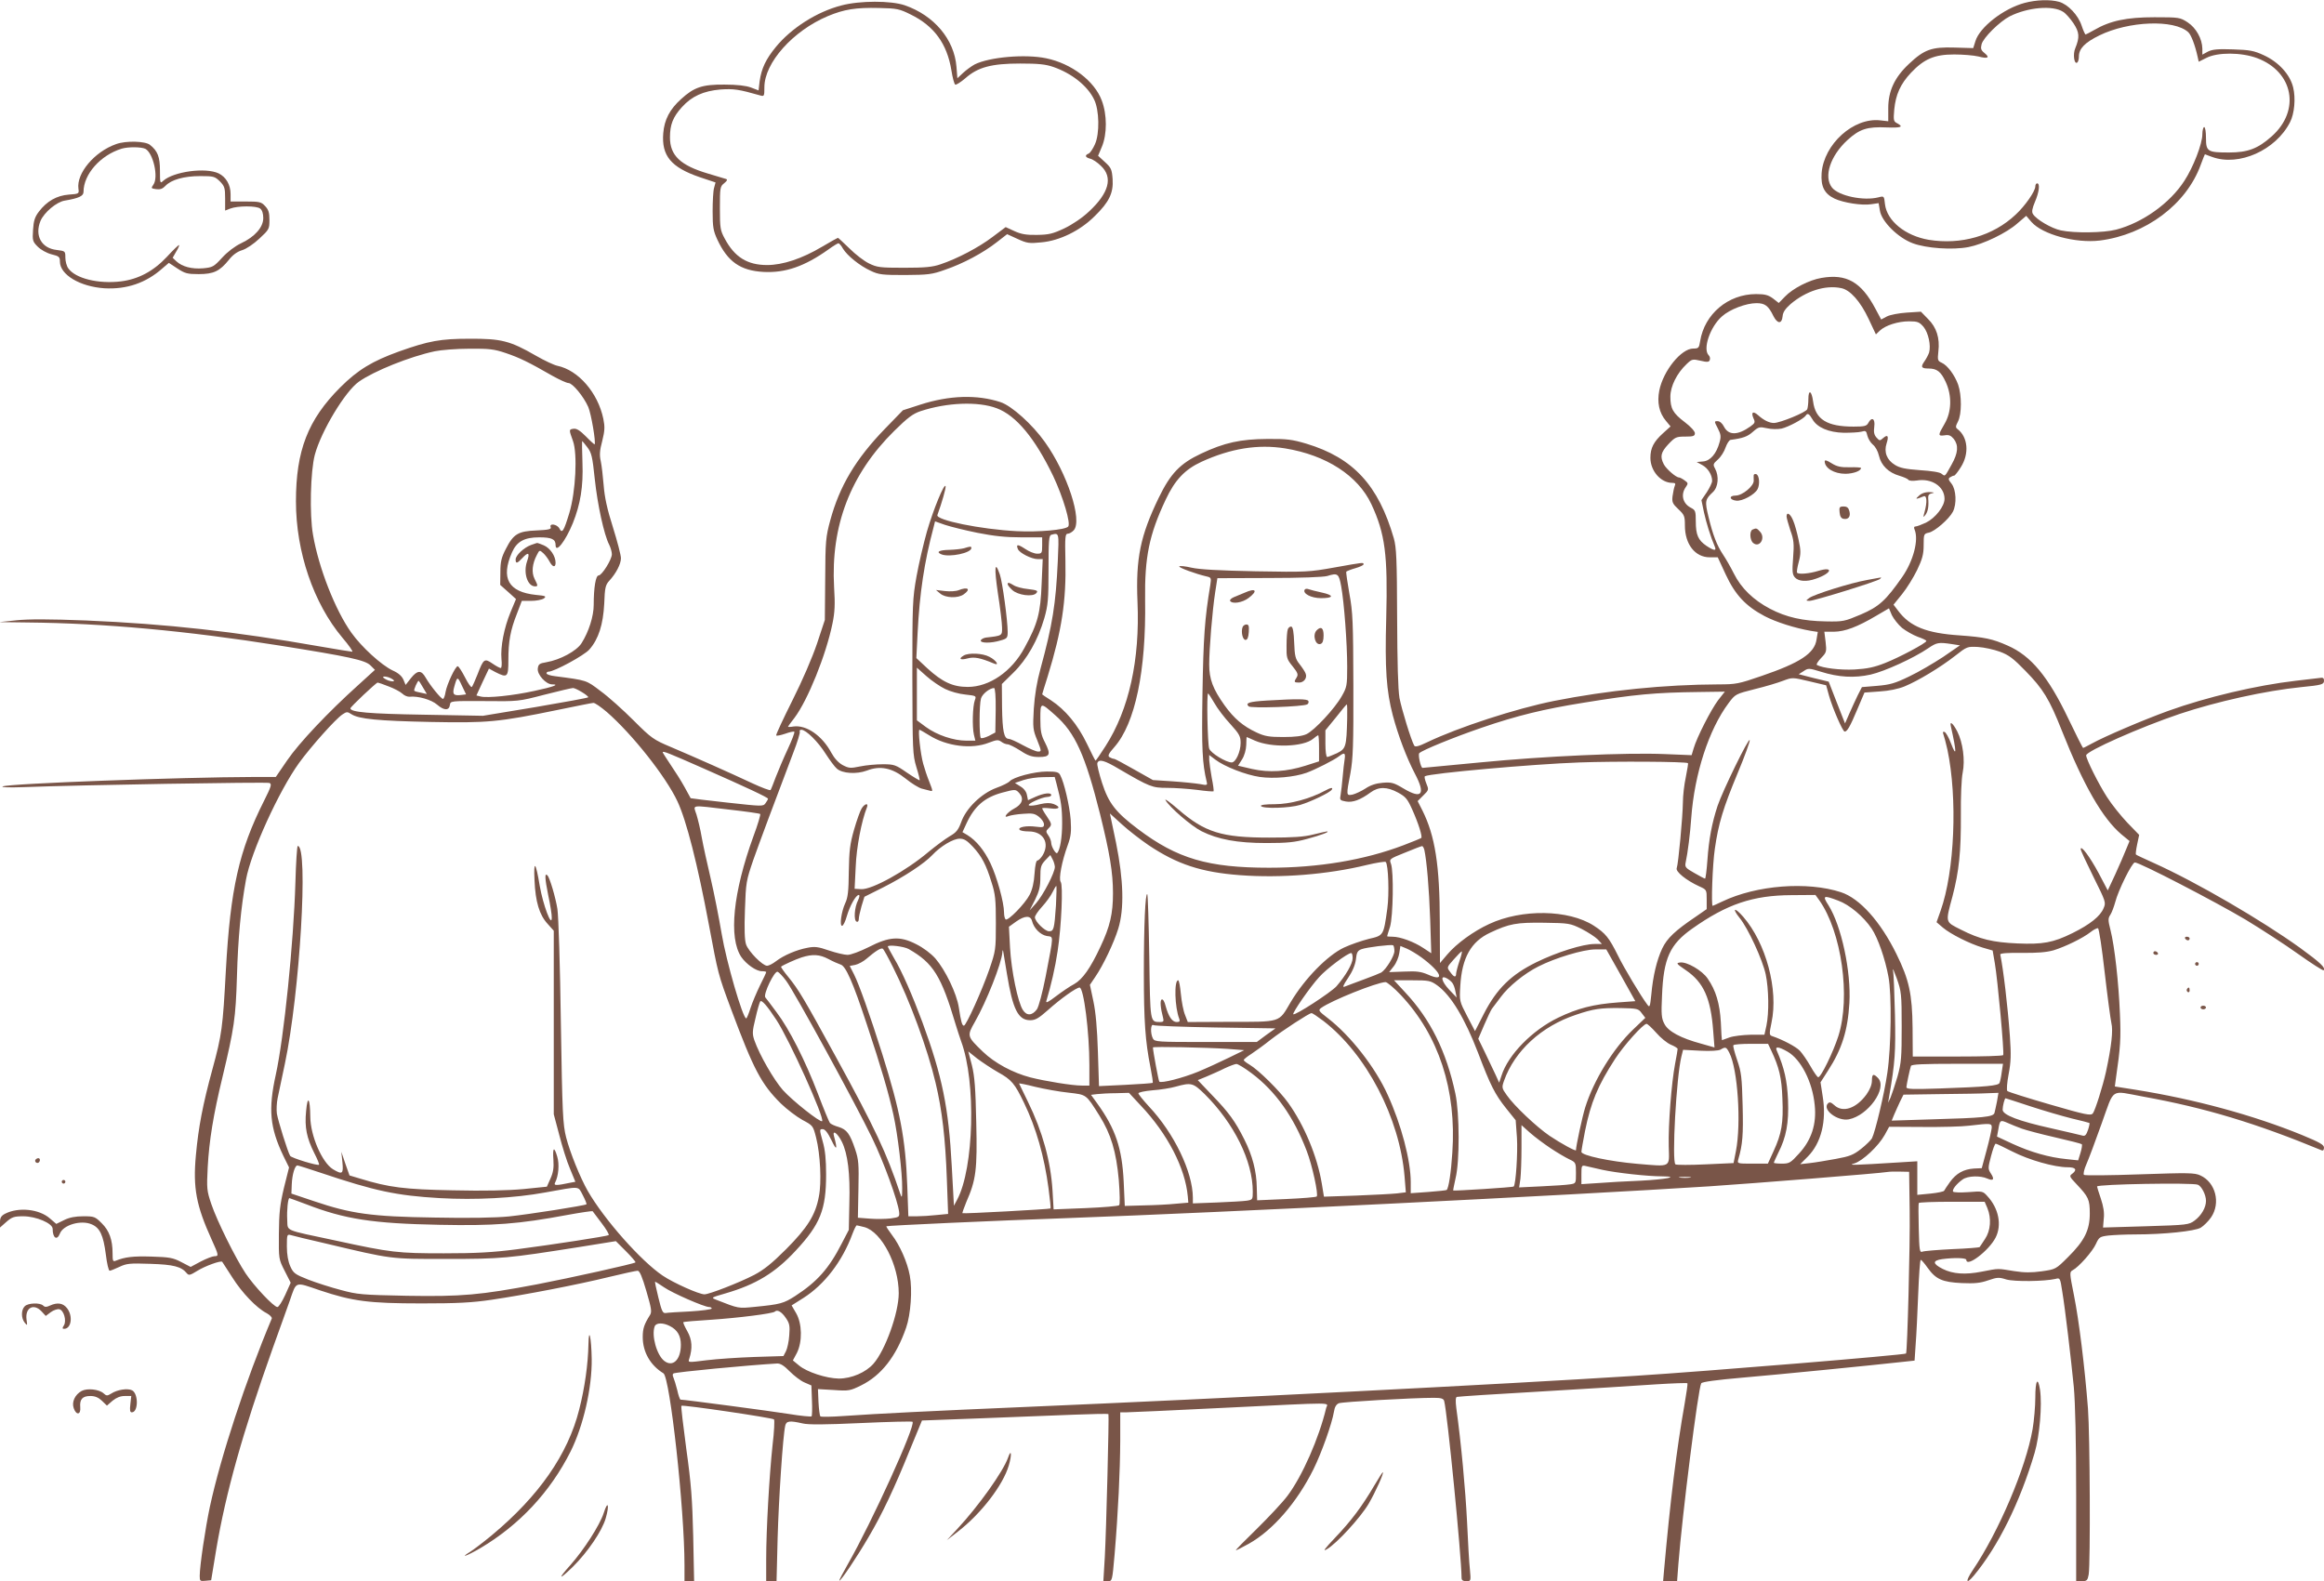 <?xml version="1.0" standalone="no"?>
<!DOCTYPE svg PUBLIC "-//W3C//DTD SVG 20010904//EN"
 "http://www.w3.org/TR/2001/REC-SVG-20010904/DTD/svg10.dtd">
<svg version="1.0" xmlns="http://www.w3.org/2000/svg"
 width="1280pt" height="871pt" viewBox="0 0 1280 871"
 preserveAspectRatio="xMidYMid meet">
<g transform="translate(0,871) scale(0.1,-0.1)"
fill="#795548" stroke="none">
<path d="M11151 8694 c-116 -31 -248 -134 -271 -211 l-12 -38 -103 3 c-127 4
-167 -11 -251 -90 -79 -74 -114 -149 -114 -244 l0 -72 -44 5 c-147 17 -311
-131 -323 -291 -5 -73 15 -113 71 -140 49 -23 151 -39 202 -31 l41 6 7 -41 c9
-60 100 -150 181 -180 75 -28 219 -38 307 -21 82 16 211 78 270 131 l48 41 29
-34 c61 -69 243 -118 376 -102 253 32 477 199 556 417 12 32 22 58 23 58 0 0
19 -7 41 -15 147 -53 350 38 428 192 24 46 32 132 17 192 -17 70 -79 139 -162
177 -54 25 -77 29 -169 32 -84 3 -113 0 -138 -12 l-31 -17 0 33 c-1 54 -34
114 -81 145 -42 27 -46 28 -183 28 -153 0 -244 -19 -333 -71 -23 -13 -44 -24
-46 -24 -3 0 -13 22 -22 49 -19 58 -75 117 -124 131 -50 14 -126 11 -190 -6z
m212 -49 c15 -9 40 -38 57 -63 33 -50 35 -77 10 -138 -14 -32 -6 -89 10 -79 6
3 10 19 10 34 0 43 33 77 113 116 161 79 411 89 489 18 16 -14 38 -72 52 -136
l6 -27 42 21 c62 32 193 31 279 -1 201 -75 241 -289 81 -431 -76 -68 -132 -89
-235 -89 -118 0 -127 5 -127 80 0 33 -4 60 -10 60 -5 0 -10 -18 -10 -40 0 -52
-50 -181 -99 -256 -79 -123 -230 -231 -376 -269 -69 -18 -231 -20 -305 -4 -51
11 -135 60 -153 90 -8 12 -4 31 11 67 23 53 29 102 12 102 -5 0 -10 -7 -10
-17 0 -26 -56 -107 -108 -155 -125 -118 -302 -168 -479 -139 -129 22 -230 104
-241 196 -5 46 -5 46 -36 38 -82 -21 -220 8 -256 54 -47 60 -9 175 86 262 66
60 108 74 215 69 81 -3 95 3 58 23 -20 10 -21 17 -16 75 8 83 34 141 92 203
72 76 129 101 238 101 48 0 108 -5 133 -11 53 -14 66 -7 34 19 -19 15 -22 24
-16 48 9 36 99 125 155 154 100 50 237 62 294 25z"/>
<path d="M4634 8680 c-135 -35 -275 -124 -361 -229 -55 -67 -79 -118 -89 -188
l-6 -51 -42 16 c-27 10 -76 16 -146 16 -121 1 -167 -14 -239 -80 -62 -56 -92
-113 -98 -188 -10 -124 43 -188 201 -242 l87 -29 -8 -30 c-5 -16 -8 -75 -8
-130 0 -87 4 -107 26 -155 57 -122 127 -171 255 -178 119 -6 225 30 357 124
26 19 51 34 55 34 4 0 16 -13 25 -30 24 -39 92 -94 153 -122 44 -21 64 -23
189 -23 127 1 148 3 220 29 100 34 210 93 284 151 l58 45 57 -26 c52 -24 65
-26 132 -19 100 9 213 64 293 144 80 78 104 128 99 204 -4 54 -8 63 -42 94
l-38 35 21 50 c29 69 29 177 -1 255 -40 107 -166 203 -306 232 -115 24 -312 7
-394 -34 -18 -10 -47 -31 -64 -47 l-31 -29 -5 63 c-12 151 -123 283 -285 339
-76 26 -248 26 -349 -1z m382 -50 c129 -63 200 -161 224 -307 6 -40 16 -76 21
-79 5 -3 30 13 56 35 69 61 144 81 302 81 100 0 140 -4 183 -19 101 -35 188
-104 224 -179 29 -58 31 -188 5 -246 -11 -25 -27 -49 -35 -52 -23 -9 -19 -21
8 -28 14 -3 41 -21 60 -40 67 -63 44 -149 -66 -251 -37 -35 -92 -72 -136 -93
-64 -30 -85 -35 -151 -36 -58 -1 -87 4 -124 21 l-48 22 -72 -54 c-75 -57 -192
-119 -287 -151 -44 -15 -85 -19 -200 -19 -133 0 -149 2 -194 24 -27 13 -75 50
-108 83 -33 32 -61 58 -63 58 -2 0 -41 -22 -87 -49 -111 -66 -217 -101 -303
-101 -109 0 -179 44 -233 145 -25 46 -27 59 -27 168 0 113 1 120 24 138 16 13
19 20 10 23 -8 2 -53 16 -100 30 -152 45 -209 100 -209 199 0 70 16 112 66
167 54 60 119 89 212 97 73 5 101 1 220 -33 21 -6 22 -3 22 45 0 135 157 311
349 392 91 38 154 48 283 45 98 -2 112 -5 174 -36z"/>
<path d="M639 7916 c-119 -42 -219 -161 -207 -246 4 -27 3 -28 -53 -32 -66 -5
-121 -36 -165 -94 -22 -29 -29 -50 -32 -100 -4 -59 -2 -65 26 -93 17 -17 49
-35 76 -42 41 -10 46 -14 46 -40 0 -72 110 -138 245 -147 122 -7 229 29 320
110 l35 30 47 -31 c41 -27 55 -31 117 -31 83 0 116 16 167 79 21 27 46 45 73
53 23 7 63 34 95 64 53 49 55 53 55 102 0 41 -5 57 -24 77 -21 23 -31 25 -107
25 l-83 0 0 41 c0 51 -25 94 -66 114 -72 34 -248 10 -305 -41 -17 -16 -18 -14
-18 56 0 75 -12 108 -55 142 -26 21 -133 24 -187 4z m162 -26 c43 -24 73 -156
44 -197 -14 -20 -13 -21 15 -25 22 -3 36 2 51 18 32 34 102 54 192 54 74 0 80
-2 108 -29 26 -27 29 -36 29 -95 l0 -66 28 11 c41 16 146 16 165 0 11 -8 17
-28 17 -52 0 -51 -46 -103 -122 -139 -34 -16 -76 -48 -105 -80 -46 -50 -52
-53 -105 -58 -62 -5 -114 9 -146 38 l-21 20 20 35 c12 19 18 35 15 35 -4 0
-34 -29 -67 -65 -74 -79 -157 -123 -253 -135 -124 -15 -251 16 -290 72 -9 12
-16 39 -16 59 0 36 -1 36 -47 42 -85 9 -123 79 -90 160 20 47 89 105 134 112
77 13 103 25 103 48 0 97 93 202 210 238 37 11 109 10 131 -1z"/>
<path d="M10032 7179 c-67 -11 -158 -58 -201 -103 l-34 -35 -32 25 c-26 19
-44 24 -93 24 -154 0 -284 -110 -308 -259 -6 -38 -9 -41 -38 -41 -66 0 -165
-122 -187 -231 -13 -66 -1 -123 37 -168 l25 -30 -41 -37 c-52 -47 -70 -82 -70
-136 0 -72 57 -138 121 -138 16 0 19 -4 13 -17 -4 -10 -9 -35 -12 -56 -4 -33
0 -42 32 -72 33 -31 36 -38 36 -90 0 -103 56 -175 137 -175 l44 0 44 -95 c52
-112 110 -174 214 -229 63 -33 167 -66 254 -81 l39 -6 -7 -42 c-11 -76 -90
-128 -304 -201 -124 -43 -141 -46 -235 -46 -297 -1 -613 -33 -906 -91 -210
-42 -527 -145 -700 -228 -47 -23 -66 -27 -71 -18 -18 33 -69 200 -81 262 -8
47 -12 193 -13 445 -1 321 -4 383 -18 434 -85 294 -224 444 -482 522 -78 23
-107 27 -215 26 -147 -1 -236 -20 -365 -81 -115 -54 -168 -109 -233 -243 -101
-209 -127 -333 -117 -573 14 -320 -47 -594 -176 -795 -28 -44 -53 -80 -55 -80
-2 0 -23 42 -48 94 -50 104 -119 187 -197 238 -27 17 -49 32 -49 33 0 2 14 47
31 101 77 251 102 413 97 637 -3 129 -1 147 13 147 9 0 24 9 33 19 49 54 -36
314 -159 486 -68 96 -183 200 -245 220 -128 42 -280 38 -441 -14 l-96 -31 -99
-102 c-161 -166 -250 -316 -301 -504 -25 -92 -27 -114 -28 -324 l-2 -225 -43
-130 c-26 -77 -81 -205 -136 -314 -51 -102 -91 -188 -89 -192 3 -4 25 1 49 9
25 9 47 14 51 11 3 -3 -13 -46 -36 -95 -23 -49 -52 -118 -66 -154 -13 -35 -26
-68 -29 -72 -3 -4 -48 13 -102 38 -115 54 -308 140 -447 199 -95 40 -107 48
-205 146 -58 58 -139 131 -182 162 -80 61 -74 59 -250 82 -27 3 -48 10 -48 16
0 5 5 9 11 9 32 0 197 90 225 122 51 58 76 138 82 253 3 87 7 103 27 125 38
41 65 93 65 125 0 17 -20 93 -44 170 -32 100 -46 166 -51 230 -4 50 -11 110
-16 134 -8 34 -6 60 8 112 14 57 15 77 6 122 -30 144 -138 268 -253 292 -19 4
-72 29 -119 56 -142 82 -191 94 -366 93 -159 0 -224 -12 -387 -70 -147 -53
-227 -101 -324 -198 -178 -178 -244 -348 -244 -628 0 -278 97 -562 256 -751
36 -42 60 -77 54 -77 -6 0 -86 13 -178 29 -472 83 -843 124 -1287 143 -204 8
-318 8 -385 1 l-95 -10 155 -2 c426 -4 878 -46 1389 -127 383 -61 471 -80 501
-109 l25 -25 -90 -82 c-168 -151 -329 -322 -393 -416 l-63 -92 -122 0 c-394
-1 -1347 -36 -1382 -52 -12 -5 33 -7 115 -4 311 12 1339 29 1354 23 14 -6 10
-19 -30 -99 -138 -274 -185 -484 -210 -933 -17 -317 -22 -354 -74 -545 -53
-194 -77 -319 -91 -473 -17 -181 2 -279 87 -466 39 -86 40 -91 15 -91 -10 0
-44 -13 -75 -29 l-56 -30 -52 27 c-46 24 -66 27 -164 30 -101 3 -145 -2 -197
-23 -15 -6 -17 -1 -17 41 0 74 -18 125 -60 166 -36 36 -41 38 -101 38 -43 0
-76 -6 -106 -21 l-43 -21 -35 30 c-59 52 -173 64 -247 26 -21 -11 -28 -22 -28
-45 l0 -31 35 31 c31 27 43 31 93 31 71 0 162 -39 162 -69 0 -51 24 -67 40
-26 18 47 115 76 174 51 46 -19 65 -59 79 -167 6 -49 15 -89 21 -89 5 0 29 10
53 21 40 19 57 21 171 17 128 -4 171 -15 201 -52 11 -13 18 -11 57 13 41 26
131 59 138 50 2 -2 26 -41 55 -85 54 -86 135 -170 190 -198 18 -10 30 -23 28
-29 -144 -342 -282 -763 -341 -1037 -25 -117 -56 -326 -56 -381 0 -28 2 -30
31 -27 l32 3 28 170 c53 313 144 638 310 1105 39 107 81 227 95 265 38 109 25
105 166 57 180 -60 269 -72 560 -72 195 0 276 4 385 20 183 27 474 83 649 126
78 19 148 34 156 34 11 0 25 -33 48 -112 28 -96 31 -114 20 -132 -32 -51 -40
-74 -40 -121 0 -83 42 -156 114 -200 36 -22 116 -747 116 -1057 l0 -88 26 0
27 0 -5 248 c-5 203 -11 288 -38 480 -17 128 -30 235 -27 238 6 7 501 -66 510
-75 4 -4 1 -68 -8 -142 -18 -169 -35 -467 -35 -626 l0 -123 28 0 29 0 6 238
c6 215 29 563 42 619 6 26 25 28 95 12 32 -8 125 -7 323 2 152 7 280 10 283 7
19 -19 -226 -557 -355 -782 -28 -49 -50 -91 -48 -93 6 -5 97 130 161 240 74
125 142 269 226 477 l68 165 323 12 c178 7 409 16 512 20 104 4 190 6 192 3 4
-8 -12 -642 -20 -787 l-8 -133 25 0 c24 0 24 1 37 148 20 239 30 457 31 625
l0 157 33 0 c17 0 262 11 542 25 634 31 567 31 559 -2 -39 -164 -131 -374
-213 -483 -27 -36 -104 -118 -170 -183 -66 -64 -118 -117 -114 -117 3 0 35 16
71 36 132 74 265 227 356 410 46 93 102 252 113 317 4 27 13 41 27 47 20 8
409 30 523 30 40 0 53 -4 57 -17 17 -60 95 -851 96 -975 0 -13 8 -18 26 -18
25 0 26 0 20 63 -4 34 -11 154 -16 267 -9 178 -32 428 -59 623 -5 40 -4 60 3
62 6 2 216 16 466 30 250 15 533 32 628 39 96 6 175 9 176 6 2 -3 -5 -52 -15
-110 -45 -254 -80 -539 -114 -922 l-5 -58 39 0 38 0 7 93 c21 270 109 969 126
997 5 8 87 19 226 31 199 17 723 69 884 87 l65 7 6 90 c4 50 10 174 14 277 4
104 10 188 14 188 4 0 21 -20 38 -44 45 -63 81 -79 188 -84 71 -3 102 0 145
15 50 17 59 18 100 5 45 -13 210 -11 271 3 25 7 26 5 37 -67 17 -102 48 -368
64 -528 8 -89 13 -296 13 -602 l0 -468 31 0 c28 0 32 4 38 37 10 63 7 769 -4
914 -18 232 -50 489 -77 623 -25 125 -25 129 -7 139 33 17 110 104 128 145 17
37 21 40 69 46 29 3 95 6 147 6 159 0 328 18 361 37 16 10 42 35 57 57 54 79
25 193 -59 231 -32 15 -66 15 -334 6 -165 -6 -303 -7 -307 -3 -5 5 1 31 13 58
12 27 50 128 84 224 73 202 44 183 230 149 343 -62 622 -147 983 -296 7 -3 12
3 12 15 0 16 -23 29 -122 70 -267 109 -590 197 -916 249 l-114 18 6 45 c25
172 28 219 22 356 -7 171 -29 370 -52 461 -14 55 -14 64 0 85 8 13 19 43 26
68 16 64 92 218 108 219 24 2 447 -218 610 -315 86 -52 217 -137 291 -190 73
-52 136 -92 139 -89 13 13 -19 43 -129 123 -211 152 -571 362 -804 467 -53 24
-99 45 -101 48 -2 2 1 28 7 56 l11 52 -65 67 c-35 37 -86 100 -112 141 -46 71
-115 209 -115 230 0 23 298 155 514 228 207 69 473 128 671 148 113 11 125 15
125 35 0 16 -6 19 -27 15 -16 -2 -73 -9 -128 -15 -217 -25 -492 -90 -703 -166
-138 -50 -353 -142 -421 -180 -24 -13 -45 -24 -48 -24 -2 0 -39 73 -82 163
-110 230 -205 345 -334 401 -83 37 -127 46 -265 56 -180 12 -272 48 -337 135
l-26 34 47 58 c26 32 63 92 83 133 29 61 36 87 36 137 0 61 1 63 29 69 33 7
111 75 132 115 22 43 18 121 -7 154 -18 22 -20 29 -8 36 8 5 17 9 22 9 4 0 21
21 37 47 47 74 39 165 -18 209 -12 9 -12 15 2 42 21 40 21 145 1 203 -19 53
-59 107 -91 121 -22 10 -23 15 -18 62 9 73 -10 133 -57 179 l-39 40 -78 -5
c-44 -3 -91 -12 -109 -21 l-32 -17 -32 60 c-78 147 -159 193 -297 169z m108
-56 c50 -9 107 -74 152 -170 l40 -85 22 21 c31 29 100 51 161 51 47 0 56 -4
79 -30 27 -33 42 -103 31 -142 -4 -12 -16 -35 -26 -49 -22 -31 -16 -39 23 -39
46 0 68 -17 94 -73 36 -77 33 -166 -6 -232 -37 -63 -37 -68 1 -63 23 4 34 -1
50 -20 27 -35 24 -77 -12 -141 -39 -70 -35 -66 -55 -51 -9 9 -57 16 -119 20
-80 6 -111 12 -138 29 -45 27 -62 71 -46 119 13 40 6 51 -19 29 -18 -16 -20
-16 -37 3 -13 15 -16 30 -12 60 6 44 -14 56 -33 20 -9 -17 -21 -20 -81 -20
-146 0 -210 39 -223 139 -8 60 -26 68 -26 12 0 -22 -3 -46 -6 -55 -6 -17 -150
-76 -184 -76 -26 0 -57 16 -87 43 -28 25 -40 16 -25 -18 10 -21 8 -26 -17 -44
-70 -50 -121 -50 -146 -1 -9 18 -23 30 -35 30 -19 0 -19 -1 1 -39 17 -33 19
-46 10 -77 -17 -63 -51 -103 -91 -106 l-35 -3 31 -17 c31 -17 54 -54 54 -87 0
-10 -13 -37 -29 -62 l-30 -44 14 -67 c13 -58 35 -131 60 -190 10 -24 -5 -22
-46 5 -46 31 -59 61 -59 134 0 59 -2 63 -29 77 -43 23 -55 72 -26 113 14 20
13 23 -7 37 -12 9 -26 16 -31 16 -16 0 -69 46 -83 72 -22 43 -17 66 25 111 37
39 43 42 93 42 45 0 53 3 53 19 0 10 -23 36 -55 60 -66 50 -80 75 -80 141 0
57 36 129 89 179 29 28 33 29 77 19 37 -9 47 -8 51 4 3 8 1 19 -6 26 -34 34 8
157 73 214 43 39 133 73 190 73 47 0 66 -14 94 -72 22 -43 46 -43 50 -1 2 24
15 42 44 68 85 72 191 106 278 88z m-7354 -358 c74 -25 126 -50 258 -126 38
-21 77 -39 87 -39 22 0 83 -73 109 -132 16 -37 43 -195 35 -206 -1 -1 -23 18
-48 44 -33 33 -52 45 -69 42 -25 -4 -25 -4 -2 -68 25 -70 15 -277 -20 -395
-31 -102 -40 -116 -55 -86 -13 24 -57 30 -48 7 5 -11 -11 -15 -78 -18 -101 -4
-127 -19 -169 -102 -24 -46 -30 -70 -30 -127 l-1 -71 44 -39 43 -39 -30 -72
c-36 -87 -56 -191 -50 -259 3 -27 1 -49 -4 -49 -5 0 -26 11 -46 25 -44 30 -49
26 -82 -60 -13 -33 -27 -64 -31 -69 -4 -5 -21 19 -38 53 -17 33 -35 61 -40 61
-13 0 -59 -98 -67 -142 -3 -21 -10 -38 -14 -38 -11 0 -71 74 -96 118 -24 42
-45 41 -81 -4 l-29 -37 -12 29 c-9 20 -28 37 -60 51 -61 29 -171 129 -227 208
-88 123 -180 357 -211 539 -20 112 -14 350 10 441 35 130 167 349 242 402 83
59 282 139 419 168 33 7 118 14 188 14 112 1 138 -2 203 -24z m2704 -304 c107
-40 211 -166 311 -374 55 -117 98 -262 82 -278 -18 -18 -163 -31 -283 -25
-197 10 -448 61 -437 89 25 69 48 149 45 159 -7 19 -68 -130 -103 -251 -18
-64 -44 -174 -57 -246 -22 -123 -23 -152 -23 -555 1 -405 2 -428 22 -495 12
-38 20 -71 18 -73 -1 -2 -33 17 -70 42 -62 43 -70 46 -133 46 -36 0 -92 -5
-125 -12 -53 -11 -62 -10 -95 7 -24 13 -46 37 -63 68 -51 95 -138 155 -209
145 -16 -3 -30 -3 -30 -1 0 1 16 24 36 49 73 97 174 347 209 519 13 62 15 107
9 200 -19 339 90 623 331 861 74 73 103 95 145 109 145 48 317 55 420 16z
m4492 -60 c26 -46 90 -73 173 -75 38 0 82 2 97 6 24 7 27 5 33 -22 4 -16 17
-38 30 -49 14 -11 28 -36 34 -62 12 -53 53 -93 113 -110 24 -7 46 -17 49 -22
4 -6 24 -7 46 -4 82 14 153 -33 153 -101 0 -41 -50 -105 -102 -131 -24 -11
-50 -21 -57 -21 -9 0 -11 -6 -6 -17 24 -57 -7 -173 -67 -260 -92 -132 -129
-165 -229 -208 -90 -38 -97 -40 -194 -38 -125 2 -218 23 -307 70 -91 48 -158
113 -198 193 -18 36 -45 83 -60 105 -34 51 -56 108 -80 208 -21 86 -19 96 24
136 30 28 35 88 12 130 -12 22 -11 26 16 50 16 14 35 44 42 66 8 22 20 41 28
42 68 9 93 18 122 44 32 28 37 29 78 20 25 -6 59 -6 80 -2 39 9 122 54 133 71
10 16 19 12 37 -19z m-6747 -155 c23 -30 28 -51 41 -176 15 -141 51 -306 79
-360 8 -16 15 -40 15 -53 0 -29 -55 -117 -73 -117 -16 0 -27 -67 -27 -162 0
-62 -27 -148 -67 -211 -27 -43 -118 -92 -194 -105 -38 -6 -44 -11 -47 -35 -4
-33 45 -87 79 -87 43 0 9 -13 -98 -36 -118 -26 -257 -40 -295 -31 l-24 6 34
74 35 74 35 -19 c67 -34 72 -29 72 66 0 103 11 164 47 255 l27 71 51 0 c28 0
59 6 70 13 16 12 11 15 -44 20 -151 16 -194 92 -131 234 26 60 68 83 150 83
68 0 90 -10 90 -42 0 -49 54 20 95 120 42 105 58 201 53 334 -2 65 -3 118 -2
118 2 0 15 -15 29 -34z m3843 -6 c227 -37 401 -150 475 -307 76 -163 91 -279
82 -628 -8 -280 1 -401 36 -535 30 -113 77 -236 122 -322 60 -114 39 -142 -62
-82 -55 33 -67 36 -116 32 -36 -3 -67 -13 -95 -32 -22 -14 -54 -29 -70 -33
-36 -7 -36 -6 -12 119 14 79 17 151 16 483 -1 350 -3 402 -22 505 -11 63 -19
117 -17 121 3 3 25 12 50 19 25 7 45 17 45 21 0 12 3 12 -160 -17 -140 -25
-154 -26 -435 -21 -200 4 -309 10 -353 20 -34 8 -64 11 -67 7 -4 -7 93 -42
149 -55 27 -6 28 -8 22 -48 -31 -185 -38 -290 -43 -594 -5 -311 -1 -388 23
-489 5 -20 3 -21 -38 -13 -24 4 -91 11 -151 15 l-107 7 -103 58 c-56 32 -106
59 -112 59 -5 0 -16 4 -24 9 -11 7 -6 19 27 56 114 130 175 418 169 810 -3
235 22 359 113 552 51 109 106 167 197 209 162 74 311 98 461 74z m-1695 -465
c91 -18 156 -25 241 -25 l116 0 0 -45 c0 -42 -2 -45 -28 -45 -15 0 -45 12 -65
26 -41 27 -52 27 -41 0 8 -22 76 -56 110 -56 l27 0 -6 -137 c-6 -159 -21 -218
-94 -351 -71 -132 -194 -216 -313 -216 -82 0 -140 27 -223 103 l-60 56 7 140
c11 218 37 390 87 577 l9 36 54 -19 c30 -10 110 -30 179 -44z m443 -157 c-11
-236 -29 -349 -95 -591 -20 -72 -32 -145 -37 -220 -6 -106 -5 -117 19 -175 24
-61 24 -62 4 -62 -11 0 -48 16 -83 35 -34 19 -70 35 -78 35 -26 0 -35 41 -37
175 l-1 127 63 62 c75 73 136 181 171 301 20 71 23 101 23 267 0 158 2 188 15
192 44 12 43 14 36 -146z m1561 -138 c16 -89 33 -312 33 -444 0 -102 -2 -112
-30 -161 -39 -69 -150 -188 -194 -209 -24 -11 -62 -16 -128 -16 -78 0 -102 4
-147 25 -75 35 -124 77 -176 149 -65 91 -85 145 -85 226 0 85 17 294 33 398
l12 77 285 1 c171 0 299 5 320 11 58 18 64 14 77 -57z m3089 -229 c22 -17 60
-39 87 -49 26 -9 47 -19 47 -23 0 -11 -150 -91 -227 -121 -60 -24 -100 -32
-169 -36 -80 -4 -176 8 -207 25 -5 3 6 20 23 38 30 31 31 35 25 89 l-7 56 53
0 c61 1 128 26 233 88 l70 41 16 -38 c10 -20 35 -52 56 -70z m274 -89 l45 -7
-93 -64 c-52 -34 -135 -83 -186 -107 -78 -38 -106 -46 -177 -52 l-84 -7 -23
-45 c-12 -25 -33 -70 -46 -100 l-24 -55 -12 30 c-7 17 -27 68 -45 115 l-33 85
-83 20 -82 21 27 17 c25 17 29 17 94 -3 98 -31 185 -36 275 -16 78 18 236 90
317 145 47 32 57 34 130 23z m265 -42 c49 -18 75 -38 140 -105 98 -100 132
-155 202 -332 119 -300 224 -482 327 -569 l45 -37 -19 -46 c-10 -25 -36 -86
-59 -136 l-42 -90 -50 95 c-49 91 -99 158 -99 132 0 -7 32 -75 70 -152 68
-137 70 -141 56 -173 -18 -44 -74 -89 -171 -137 -107 -53 -164 -63 -304 -57
-135 6 -207 23 -311 76 -87 44 -86 36 -46 184 36 138 47 246 46 447 -1 99 3
201 10 234 14 69 1 166 -30 227 -24 46 -43 61 -35 27 32 -142 32 -175 1 -94
-12 33 -29 62 -36 64 -9 3 -11 -1 -6 -14 4 -11 14 -48 22 -84 56 -266 40 -669
-38 -888 l-22 -62 35 -30 c43 -36 146 -88 219 -110 l55 -16 12 -70 c15 -85 53
-496 46 -506 -2 -5 -115 -8 -251 -8 l-247 0 -1 158 c-2 187 -19 265 -89 407
-88 179 -202 306 -305 340 -186 61 -466 39 -654 -51 -28 -13 -51 -24 -53 -24
-9 0 -1 229 12 315 20 139 45 222 126 417 39 93 68 174 66 181 -5 16 -149
-279 -177 -362 -31 -94 -48 -184 -56 -299 -4 -56 -10 -102 -13 -102 -3 0 -30
14 -59 31 -48 27 -53 33 -48 57 12 56 25 160 31 247 18 244 97 486 205 631 38
51 39 51 145 78 58 14 128 35 156 46 51 19 51 19 144 -3 l93 -22 16 -58 c19
-67 75 -197 86 -197 14 0 30 28 69 121 l40 94 83 6 c51 3 104 14 138 28 75 31
196 104 278 168 66 52 68 52 127 49 33 -2 87 -14 120 -26z m-5810 -205 c28
-14 78 -28 112 -31 61 -7 61 -7 52 -32 -12 -32 -15 -145 -5 -189 l8 -33 -50 0
c-70 0 -162 31 -222 75 l-50 37 0 145 0 145 53 -47 c28 -25 75 -57 102 -70z
m-3035 45 c0 -5 -13 -4 -30 1 -16 6 -30 15 -30 19 0 5 14 4 30 -1 17 -6 30
-15 30 -19z m373 -78 c-45 -6 -53 3 -41 45 16 58 18 58 42 6 l23 -48 -24 -3z
m-214 42 l22 -37 -32 7 c-18 3 -35 8 -37 11 -5 4 18 55 24 55 1 0 12 -16 23
-36z m-189 5 c30 -11 64 -29 76 -40 11 -11 29 -18 40 -17 46 5 120 -16 152
-44 38 -33 66 -33 70 -1 3 22 5 22 190 21 186 -2 188 -2 330 35 79 20 150 37
158 37 15 0 84 -41 84 -51 0 -3 -131 -27 -290 -54 l-290 -48 -328 6 c-300 5
-402 14 -402 35 -1 7 141 141 150 142 3 0 30 -9 60 -21z m3344 -131 l-2 -123
-36 -19 c-21 -10 -40 -15 -44 -11 -9 9 -9 183 1 217 7 25 47 57 72 58 6 0 10
-46 9 -122z m3979 55 c-39 -52 -117 -204 -135 -266 l-11 -37 -146 6 c-214 9
-662 -11 -1020 -46 -172 -16 -315 -30 -316 -30 -10 0 -26 73 -18 81 17 17 194
89 343 140 195 67 343 103 562 138 283 46 392 56 635 59 l143 2 -37 -47z
m-2775 -15 c16 -29 56 -82 88 -116 51 -56 57 -69 57 -105 0 -48 -27 -107 -49
-107 -31 0 -115 51 -124 76 -9 24 -15 304 -6 304 2 0 18 -24 34 -52z m-3346
-50 c139 -121 325 -355 389 -492 50 -106 111 -347 174 -683 50 -267 50 -270
122 -463 124 -332 166 -412 274 -519 33 -32 86 -72 118 -90 58 -31 59 -31 76
-98 23 -91 31 -247 15 -325 -19 -102 -63 -171 -180 -289 -79 -79 -123 -114
-176 -142 -83 -43 -248 -107 -274 -107 -30 0 -171 63 -230 103 -120 81 -322
309 -413 467 -42 74 -97 210 -119 295 -18 73 -21 128 -29 635 -4 305 -13 586
-19 623 -10 63 -42 172 -55 185 -16 16 -14 -17 4 -107 12 -55 21 -112 20 -128
-1 -53 -48 73 -66 176 -22 134 -35 148 -29 31 5 -118 27 -190 72 -239 l34 -38
0 -506 0 -505 30 -113 c16 -63 42 -147 59 -186 l30 -73 -22 -4 c-86 -18 -99
-18 -89 1 18 35 24 100 11 142 -17 58 -26 51 -21 -18 3 -43 -1 -70 -16 -103
l-20 -45 -128 -13 c-86 -8 -216 -11 -389 -7 -269 5 -353 16 -510 64 l-60 18
-23 65 -22 65 6 -58 c6 -64 0 -69 -52 -38 -60 37 -124 184 -125 289 -1 103
-15 122 -23 32 -9 -90 3 -148 45 -232 17 -33 29 -62 26 -64 -7 -7 -152 37
-159 49 -13 21 -66 191 -73 232 -3 22 -1 60 4 85 5 25 23 110 40 190 82 387
131 1200 71 1200 -4 0 -10 -91 -13 -202 -10 -333 -63 -853 -108 -1058 -42
-191 -33 -291 42 -448 l31 -63 -28 -112 c-22 -92 -27 -137 -28 -253 -1 -140
-1 -140 32 -205 l33 -65 -30 -67 c-17 -37 -36 -67 -43 -67 -20 0 -129 116
-175 185 -56 84 -158 290 -189 382 -25 74 -26 85 -20 203 8 147 31 289 81 495
65 272 73 326 80 555 6 214 22 382 50 535 27 150 181 488 292 642 63 87 202
244 240 268 22 15 27 15 48 1 41 -27 148 -37 437 -43 313 -6 373 -1 698 66
102 21 191 39 198 39 8 1 41 -22 74 -50z m2469 -17 c111 -97 166 -220 248
-546 53 -214 71 -321 71 -435 0 -113 -16 -183 -69 -295 -56 -120 -99 -180
-145 -206 -23 -12 -67 -42 -100 -67 -42 -32 -57 -40 -53 -26 25 82 49 185 62
274 21 136 31 365 17 382 -12 16 6 113 39 203 18 50 20 73 16 140 -6 76 -36
206 -58 246 -8 16 -22 19 -73 19 -68 0 -186 -31 -205 -54 -6 -7 -39 -24 -73
-36 -82 -30 -168 -113 -194 -189 -16 -43 -27 -57 -64 -78 -25 -15 -76 -53
-115 -85 -125 -106 -314 -210 -372 -206 l-36 2 6 121 c4 107 32 253 62 328 10
25 -12 21 -29 -6 -8 -12 -27 -65 -42 -117 -23 -80 -27 -117 -29 -231 -1 -109
-5 -144 -20 -175 -21 -46 -32 -124 -17 -124 6 0 18 24 26 53 17 58 50 117 66
117 6 0 4 -12 -4 -29 -20 -38 -25 -112 -8 -118 7 -3 12 3 12 14 0 11 7 43 15
71 l16 52 102 51 c117 59 229 133 272 179 45 48 114 90 151 90 24 0 40 -10 72
-44 49 -53 73 -98 103 -196 21 -65 24 -95 24 -225 0 -147 -1 -152 -36 -255
-41 -118 -128 -310 -140 -310 -10 0 -16 21 -28 100 -12 78 -74 206 -129 270
-24 27 -66 59 -106 79 -90 46 -148 42 -263 -17 -46 -23 -97 -42 -115 -42 -17
0 -63 11 -102 24 -60 21 -79 23 -119 15 -59 -11 -130 -41 -173 -74 -18 -14
-40 -25 -49 -25 -25 0 -103 79 -116 118 -8 24 -10 84 -6 191 5 150 7 160 46
274 38 107 111 303 220 590 23 59 39 112 36 117 -3 6 1 10 9 10 25 0 92 -66
134 -133 22 -34 49 -71 61 -81 30 -27 108 -32 165 -11 74 29 140 15 214 -44
33 -27 73 -51 88 -55 16 -4 37 -9 47 -12 16 -5 15 -1 -4 48 -12 29 -27 74 -34
100 -15 53 -30 188 -21 188 3 0 27 -14 53 -30 96 -61 235 -79 330 -41 42 16
51 17 68 5 10 -8 26 -14 34 -14 9 0 41 -16 71 -35 42 -28 64 -35 102 -35 61 0
67 13 34 79 -22 42 -26 64 -26 131 0 93 0 93 81 21z m1609 -18 c-4 -158 -7
-167 -56 -192 -25 -11 -49 -21 -54 -21 -6 0 -10 32 -10 73 l0 74 58 71 c31 40
58 72 60 72 2 0 3 -35 2 -77z m-155 -165 l0 -72 -75 -24 c-105 -33 -199 -39
-294 -18 l-77 18 22 35 c13 20 22 53 23 79 0 24 2 44 2 44 1 0 22 -9 46 -20
92 -40 266 -35 320 10 13 11 25 19 28 20 3 0 5 -32 5 -72z m-3397 -108 c245
-108 362 -163 362 -170 0 -3 -6 -14 -14 -25 -13 -18 -19 -17 -212 4 -109 12
-199 23 -200 24 0 1 -16 29 -34 62 -18 33 -53 88 -77 123 -23 35 -43 65 -43
68 0 9 34 -5 218 -86z m3538 48 c-3 -18 -8 -62 -11 -98 -3 -36 -8 -79 -11 -97
-6 -30 -4 -32 28 -38 38 -7 80 8 137 50 44 32 90 32 151 -1 42 -23 52 -35 78
-93 35 -78 57 -149 50 -157 -4 -3 -48 -21 -98 -40 -216 -82 -468 -124 -740
-124 -336 0 -506 50 -721 212 -125 94 -163 144 -199 255 -17 53 -29 102 -26
110 9 23 39 15 121 -34 168 -98 181 -103 263 -103 42 0 115 -5 164 -11 49 -7
90 -10 92 -8 2 2 -2 36 -10 74 -7 39 -13 83 -14 98 l0 28 33 -25 c51 -39 169
-85 246 -96 77 -11 189 -1 257 23 49 18 152 70 179 91 30 23 36 19 31 -16z
m1891 -22 c2 -1 -4 -36 -12 -77 -9 -41 -16 -103 -16 -139 -1 -79 -25 -339 -34
-362 -8 -19 53 -68 123 -100 42 -19 42 -19 42 -73 l0 -53 -62 -43 c-111 -75
-156 -117 -183 -174 -30 -64 -51 -152 -60 -254 -7 -68 -9 -73 -22 -55 -35 46
-130 205 -161 269 -50 100 -68 123 -134 166 -139 89 -396 93 -576 9 -87 -40
-180 -108 -230 -167 l-41 -48 -1 225 c0 313 -26 476 -96 616 l-26 51 31 31
c31 30 31 32 17 66 -8 20 -12 37 -8 40 27 16 595 67 852 76 195 7 588 5 597
-4z m-3478 -113 c25 -94 31 -134 31 -219 0 -76 -11 -145 -27 -163 -7 -8 -32
34 -33 54 0 11 -7 31 -16 43 -14 20 -14 24 0 38 21 20 20 25 -9 68 -14 20 -25
40 -25 43 0 3 20 3 45 0 50 -7 61 7 18 24 -19 7 -41 7 -75 -1 -26 -7 -53 -10
-60 -7 -17 6 70 46 100 47 12 0 22 5 22 10 0 16 -41 11 -86 -9 l-42 -19 -6 29
c-3 18 -17 36 -36 47 l-30 19 47 16 c27 9 76 16 110 16 l62 1 10 -37z m-205
-52 c27 -30 16 -62 -28 -85 -41 -22 -66 -57 -30 -41 11 4 46 10 79 12 51 4 64
2 88 -17 15 -12 27 -30 27 -41 0 -16 -5 -18 -44 -13 -51 7 -100 -2 -91 -16 3
-6 26 -10 51 -10 80 0 117 -63 77 -131 -10 -16 -23 -29 -29 -29 -7 0 -13 -27
-16 -72 -3 -49 -12 -88 -27 -117 -26 -50 -118 -144 -132 -136 -5 4 -9 21 -9
38 0 56 -40 199 -75 272 -34 71 -78 125 -127 155 l-27 16 23 50 c44 94 100
142 197 168 71 19 73 19 93 -3z m-1596 -91 c90 -10 166 -21 169 -24 3 -3 -13
-58 -37 -122 -113 -311 -138 -560 -67 -666 28 -40 82 -78 113 -78 13 0 24 -2
24 -5 0 -3 -15 -36 -34 -73 -18 -37 -42 -93 -52 -124 -10 -32 -21 -58 -24 -58
-19 0 -110 315 -135 465 -15 88 -42 226 -61 307 -19 80 -41 181 -49 225 -7 43
-21 99 -29 126 -18 56 -39 53 182 27z m2307 -195 c158 -106 291 -150 505 -166
224 -17 484 4 697 56 54 13 101 20 105 17 15 -14 20 -178 9 -257 -21 -150 -20
-148 -102 -167 -39 -10 -101 -31 -137 -48 -91 -43 -217 -172 -293 -300 -68
-115 -47 -109 -350 -109 l-217 -1 -15 39 c-9 21 -19 73 -23 115 -4 42 -10 76
-15 76 -23 0 -19 -149 6 -212 5 -14 2 -18 -14 -18 -25 0 -45 30 -61 88 -6 25
-15 40 -22 36 -10 -6 -6 -48 8 -101 5 -19 2 -23 -17 -23 -55 1 -54 -7 -59 359
-3 187 -8 342 -11 345 -11 11 -19 -174 -19 -433 0 -267 8 -378 36 -518 9 -46
15 -86 13 -88 -3 -2 -70 -7 -150 -11 l-146 -7 -6 189 c-4 127 -12 219 -25 279
l-19 90 29 43 c44 64 103 188 127 266 34 110 29 269 -12 473 l-34 162 66 -60
c36 -33 102 -84 146 -114z m1520 -27 c13 -60 26 -211 32 -381 l6 -188 -44 29
c-51 34 -127 62 -169 62 -17 0 -30 1 -30 3 0 1 7 25 16 52 17 58 21 304 5 347
-10 26 -8 27 77 61 48 20 90 36 94 36 4 1 10 -9 13 -21z m-2035 -93 c0 -32
-64 -155 -103 -200 l-36 -40 30 59 c23 47 29 72 29 123 0 57 3 68 27 94 l28
29 12 -23 c7 -12 12 -31 13 -42z m6 -212 c-9 -131 -12 -143 -38 -143 -23 0
-78 54 -78 77 0 9 18 35 40 59 22 24 48 60 57 79 9 19 19 35 21 35 2 0 1 -48
-2 -107z m4204 28 c123 -174 174 -533 105 -749 -28 -87 -96 -228 -111 -226 -5
1 -24 28 -42 60 -18 32 -45 71 -59 86 -21 22 -94 61 -154 81 -14 5 -15 12 -2
74 39 181 -30 438 -156 583 -47 54 -64 49 -20 -6 47 -57 127 -232 144 -311 17
-81 19 -212 4 -283 l-11 -50 -76 0 c-42 -1 -95 -7 -117 -15 -22 -8 -41 -15
-41 -15 -1 0 -4 44 -6 98 -6 104 -27 176 -73 242 -30 44 -114 93 -151 88 -24
-3 -22 -6 32 -43 97 -66 137 -155 150 -336 l7 -89 -74 21 c-111 30 -181 67
-202 109 -16 30 -18 52 -13 155 8 206 43 283 167 370 191 135 334 183 546 184
l132 1 21 -29z m104 -2 c63 -23 140 -88 185 -155 34 -51 74 -166 92 -264 19
-96 15 -391 -6 -530 -17 -118 -67 -326 -85 -361 -6 -10 -33 -37 -60 -58 -42
-33 -62 -41 -139 -55 -50 -9 -114 -20 -143 -23 l-53 -6 42 42 c74 75 104 196
82 331 l-12 78 41 64 c77 119 109 221 118 373 10 173 -44 425 -115 538 -35 54
-29 57 53 26z m-4440 -112 c10 -40 45 -76 81 -83 39 -7 40 17 -6 -224 -18 -91
-38 -165 -48 -180 -26 -35 -56 -37 -77 -4 -28 42 -64 217 -71 344 l-6 115 39
28 c48 34 80 35 88 4z m3027 -44 c35 -18 75 -44 89 -58 l23 -25 -40 0 c-64 0
-208 -45 -322 -101 -138 -68 -217 -145 -288 -283 l-49 -96 -43 82 c-43 83 -43
83 -38 168 9 154 59 243 164 292 106 50 145 57 298 55 136 -2 143 -3 206 -34z
m2881 -239 c15 -131 32 -257 37 -280 10 -40 1 -125 -30 -269 -17 -77 -59 -211
-72 -228 -11 -14 -37 -9 -237 49 -124 36 -229 69 -234 74 -5 5 -2 45 7 93 13
67 14 108 7 208 -12 167 -36 369 -53 451 -1 7 41 10 118 9 86 -1 135 3 175 14
65 20 162 67 205 101 16 13 35 22 40 21 6 -2 22 -111 37 -243z m-3912 117 c0
-27 -45 -100 -72 -118 -7 -4 -51 -22 -98 -39 -47 -17 -93 -35 -104 -39 -13 -6
-9 7 19 48 25 37 39 72 43 102 4 38 9 48 30 56 28 11 163 27 175 22 4 -3 7
-17 7 -32z m-2675 11 c135 -77 179 -147 259 -417 8 -27 22 -69 30 -92 83 -224
70 -699 -22 -871 l-18 -34 -12 219 c-17 321 -52 494 -162 793 -55 148 -112
279 -156 352 -19 33 -34 61 -34 64 0 11 89 1 115 -14z m2824 -46 c111 -82 132
-138 37 -95 -40 17 -63 20 -131 17 l-84 -3 26 33 c14 18 27 51 30 72 l6 39 34
-14 c19 -8 56 -30 82 -49z m-2909 -57 c91 -181 189 -447 233 -634 36 -151 54
-306 62 -531 l7 -191 -62 -6 c-35 -4 -84 -7 -110 -7 l-47 0 -6 168 c-10 261
-39 411 -138 727 -69 218 -127 381 -155 437 l-24 47 31 6 c17 4 45 19 62 34
49 42 79 61 89 55 5 -3 31 -50 58 -105z m626 -34 c32 -196 62 -255 128 -255
29 0 47 11 98 56 69 62 156 124 174 124 23 0 54 -246 54 -427 l0 -113 -42 0
c-52 0 -200 24 -283 45 -96 25 -197 79 -262 142 -87 84 -88 86 -44 163 64 112
148 324 152 385 1 15 3 14 6 -5 2 -14 11 -65 19 -115z m3381 -7 l80 -143 -96
-7 c-135 -10 -221 -32 -329 -84 -143 -69 -276 -205 -312 -319 l-13 -39 -20 44
c-12 25 -38 80 -58 122 l-37 76 33 77 c18 42 37 81 42 88 5 7 27 36 49 65 42
58 131 130 207 168 92 47 248 94 313 94 l61 0 80 -142z m-888 80 c-10 -29 -18
-61 -19 -70 0 -25 -12 -22 -33 8 -19 25 -19 25 20 69 21 24 41 44 44 44 3 1
-2 -23 -12 -51z m-589 14 c0 -31 -38 -96 -89 -155 -31 -34 -229 -163 -238
-154 -6 7 93 151 143 205 40 45 156 132 176 132 5 0 8 -13 8 -28z m-2887 -5
c24 -13 54 -26 66 -30 29 -7 69 -98 146 -332 78 -234 121 -382 146 -497 24
-109 49 -322 48 -403 0 -54 -2 -57 -11 -30 -76 226 -136 355 -358 760 -172
314 -201 363 -258 433 -24 29 -42 55 -40 57 11 9 79 40 113 51 60 19 99 17
148 -9z m5911 -372 c0 -170 -2 -199 -23 -275 -14 -47 -31 -98 -38 -115 l-14
-30 6 35 c33 191 36 243 32 450 -3 118 -7 229 -11 245 -3 17 6 -4 21 -45 25
-71 27 -85 27 -265z m-6144 252 c43 -56 384 -680 474 -867 63 -130 140 -342
148 -405 3 -29 1 -30 -47 -37 -27 -3 -79 -4 -115 -1 l-65 5 3 157 c3 139 1
164 -18 220 -29 86 -46 109 -91 123 -22 6 -43 16 -48 22 -5 6 -35 79 -66 161
-70 183 -158 357 -228 449 -28 38 -56 75 -62 82 -12 17 50 147 68 141 6 -2 28
-24 47 -50z m3668 -10 c7 -8 15 -29 18 -48 l7 -34 -42 44 c-42 45 -50 82 -13
62 10 -5 24 -16 30 -24z m-82 -15 c76 -55 152 -182 225 -372 68 -179 92 -227
154 -305 l53 -66 7 -97 c5 -81 -6 -257 -18 -268 -4 -5 -329 -25 -333 -22 -1 2
5 32 13 68 23 92 22 357 -1 465 -50 234 -138 411 -278 560 l-60 65 99 0 c94 0
102 -2 139 -28z m-201 -53 c209 -222 308 -523 284 -869 -7 -110 -20 -194 -31
-205 -2 -2 -47 -7 -101 -11 l-97 -7 0 61 c0 119 -52 317 -127 481 -68 151
-205 326 -328 421 -53 41 -56 45 -38 58 55 40 304 140 354 142 9 0 47 -32 84
-71z m-3439 -137 c72 -110 267 -542 252 -558 -10 -9 -164 113 -216 171 -50 57
-128 192 -157 274 -12 36 -12 49 6 122 10 45 22 86 26 92 7 12 38 -23 89 -101z
m4766 37 l20 -26 -67 -64 c-110 -105 -217 -279 -264 -429 -16 -51 -51 -214
-51 -236 0 -8 -84 38 -145 79 -72 49 -196 166 -236 224 -28 39 -28 43 -15 80
58 164 206 300 396 363 97 33 135 38 244 37 94 -2 100 -3 118 -28z m-1753 -43
c237 -183 420 -534 447 -857 l7 -87 -49 -6 c-27 -3 -128 -8 -225 -12 l-177 -6
-12 73 c-25 149 -96 320 -185 444 -47 66 -164 182 -214 211 -17 10 -31 21 -31
25 0 3 19 19 43 34 23 15 71 50 106 78 67 52 210 145 224 146 5 1 34 -19 66
-43z m-594 -36 l330 -5 -52 -37 -51 -38 -280 0 c-268 0 -282 1 -292 19 -15 29
-13 84 3 74 6 -4 160 -10 342 -13z m2427 -29 c24 -28 60 -57 81 -66 20 -8 37
-19 37 -23 0 -4 -6 -41 -14 -82 -20 -105 -38 -336 -35 -455 3 -119 17 -112
-174 -96 -150 13 -307 46 -307 66 0 7 9 59 20 115 32 158 71 251 165 396 50
77 155 194 174 194 5 0 29 -22 53 -49z m633 -97 c44 -93 58 -150 62 -265 6
-134 -4 -194 -49 -291 l-31 -68 -85 0 c-83 0 -84 0 -78 23 24 83 28 135 24
296 -4 157 -7 184 -30 251 -14 41 -24 78 -21 82 2 5 46 8 97 8 l94 0 17 -36z
m-2991 8 l89 -7 -86 -42 c-47 -23 -123 -58 -169 -77 -83 -34 -203 -65 -213
-54 -4 4 -34 165 -35 188 0 6 297 0 414 -8z m2761 -22 c46 -89 66 -388 36
-541 l-13 -66 -154 -7 c-85 -4 -160 -4 -166 0 -21 13 5 485 33 595 l9 36 94
-5 c58 -3 100 0 112 6 28 17 32 15 49 -18z m320 7 c74 -42 138 -167 150 -295
11 -104 -18 -192 -86 -266 -47 -52 -54 -56 -95 -56 -24 0 -44 2 -44 5 0 3 11
27 24 54 44 86 59 164 54 291 -5 108 -20 176 -62 273 -11 24 10 22 59 -6z
m-4349 -113 c76 -42 93 -63 144 -169 67 -138 112 -297 135 -471 8 -59 13 -110
11 -111 -4 -4 -480 -30 -485 -26 -2 1 8 29 21 61 54 123 61 178 55 438 -4 192
-9 254 -24 316 l-20 76 49 -39 c28 -21 79 -55 114 -75z m1396 -5 c133 -99 234
-242 305 -429 30 -77 66 -242 55 -251 -4 -4 -79 -10 -168 -14 l-160 -7 -2 70
c-1 89 -24 177 -69 266 -50 100 -86 149 -177 243 l-79 83 49 20 c27 12 72 31
99 45 28 13 57 24 65 24 8 0 45 -22 82 -50z m4133 5 c-3 -26 -9 -52 -12 -59
-5 -16 -73 -22 -330 -31 -150 -5 -183 -4 -183 7 1 15 18 96 25 117 3 9 64 12
256 12 l251 0 -7 -46z m-5140 -113 c101 -12 95 -7 170 -126 64 -102 93 -199
107 -355 6 -77 7 -135 2 -139 -5 -5 -88 -12 -185 -16 l-176 -7 -6 104 c-10
161 -55 325 -135 488 -25 52 -47 98 -49 101 -2 3 38 -5 89 -18 51 -12 133 -27
183 -32z m750 -8 c162 -161 265 -369 265 -537 0 -43 -1 -45 -32 -50 -18 -3
-93 -7 -165 -10 l-133 -5 0 32 c-1 142 -103 354 -242 502 -32 35 -58 67 -58
72 0 6 35 13 78 17 42 3 100 12 127 20 87 24 96 21 160 -41z m-352 -63 c148
-156 245 -345 259 -500 l3 -35 -70 -6 c-38 -4 -117 -8 -175 -9 l-105 -3 -6
134 c-9 184 -45 291 -146 431 l-34 47 33 4 c18 2 65 5 104 5 l72 2 65 -70z
m4716 23 c-5 -27 -12 -55 -14 -64 -7 -22 -62 -27 -343 -35 l-223 -7 14 34 c8
19 23 51 32 71 l19 38 205 3 c113 1 231 3 262 5 l56 2 -8 -47z m183 -27 c73
-24 176 -54 228 -67 52 -12 97 -24 98 -25 2 -1 -1 -19 -8 -39 -9 -26 -16 -34
-28 -31 -10 3 -89 21 -176 41 -176 39 -266 73 -266 102 0 21 11 63 16 63 2 0
63 -20 136 -44z m-47 -123 c22 -8 104 -30 183 -48 79 -18 145 -35 148 -38 3
-3 0 -24 -7 -47 l-13 -42 -65 7 c-94 9 -196 38 -296 84 l-86 40 7 38 c9 54 11
55 52 37 20 -9 55 -23 77 -31z m-165 5 c-1 -13 -13 -68 -28 -123 l-27 -100
-43 -2 c-57 -4 -97 -26 -132 -74 -16 -22 -30 -44 -32 -48 -2 -5 -36 -12 -75
-16 l-73 -7 0 92 0 93 -97 -6 c-257 -16 -290 -17 -250 -6 46 14 133 95 168
158 l24 44 185 -1 c102 -1 217 2 255 7 121 14 125 14 125 -11z m-2430 -113
c36 -24 82 -51 103 -61 36 -17 37 -19 37 -75 0 -58 0 -58 -32 -63 -18 -3 -89
-8 -157 -11 l-124 -6 7 47 c3 26 6 103 6 171 l0 125 47 -42 c26 -23 77 -61
113 -85z m-3960 43 c28 -60 34 -51 14 21 -12 41 19 20 43 -29 32 -65 46 -174
41 -339 l-3 -146 -39 -75 c-71 -139 -136 -211 -256 -289 -64 -41 -81 -46 -223
-60 -92 -9 -87 -10 -212 39 -30 12 -29 12 50 35 169 49 275 114 387 235 136
146 168 227 168 420 0 82 -5 135 -19 183 -18 65 -18 67 0 67 13 0 28 -19 49
-62z m6505 -62 c90 -46 230 -86 304 -86 44 0 53 -14 24 -36 -17 -12 -15 -16
23 -56 67 -71 74 -85 74 -163 0 -91 -29 -150 -120 -240 -67 -67 -68 -67 -144
-78 -58 -8 -95 -8 -153 1 -94 15 -80 16 -178 -3 -91 -18 -159 -13 -215 15 -57
29 -57 46 -3 54 68 9 133 7 133 -4 0 -44 124 50 161 122 36 70 17 163 -46 230
-24 27 -28 27 -104 21 -43 -3 -81 -2 -84 3 -6 11 19 43 53 67 28 20 97 22 135
5 34 -15 42 -5 20 28 -16 25 -16 30 1 95 10 38 21 69 26 69 4 0 46 -20 93 -44z
m-9320 -116 c301 -101 418 -126 657 -140 196 -11 411 0 580 31 200 36 180 37
208 -15 13 -25 22 -47 20 -50 -9 -7 -313 -55 -428 -67 -71 -7 -222 -10 -410
-6 -346 5 -458 21 -662 90 l-125 42 2 51 c2 53 17 104 31 104 4 0 62 -18 127
-40z m7060 16 c78 -17 249 -36 329 -36 103 -1 20 -17 -119 -24 -77 -3 -182 -9
-232 -13 l-93 -6 0 53 c0 49 1 52 23 47 12 -3 54 -12 92 -21z m1693 -226 c3
-183 -13 -778 -20 -786 -9 -8 -1086 -97 -1493 -123 -734 -47 -2294 -126 -3350
-171 -536 -23 -820 -37 -1005 -50 -69 -5 -128 -6 -132 -2 -3 4 -8 39 -10 79
l-3 71 87 -5 c83 -6 91 -4 150 25 112 55 194 160 249 319 25 72 35 209 20 286
-13 73 -55 168 -99 225 -18 24 -32 45 -30 47 4 4 601 31 998 45 858 31 2754
125 3535 175 240 16 945 72 980 79 11 2 43 3 70 2 l50 -1 3 -215z m-1210 183
c-16 -2 -40 -2 -55 0 -16 2 -3 4 27 4 30 0 43 -2 28 -4z m2797 -39 c21 -8 45
-56 45 -89 0 -37 -25 -80 -62 -108 -32 -24 -40 -25 -269 -32 l-236 -7 4 49 c4
33 -2 68 -16 110 -12 34 -21 65 -21 67 0 13 524 22 555 10z m-10418 -108 c211
-82 367 -106 733 -113 301 -6 435 4 703 54 76 14 140 23 141 21 1 -1 24 -31
49 -65 26 -34 44 -64 39 -67 -10 -6 -299 -51 -507 -78 -132 -17 -221 -22 -400
-22 -255 0 -291 4 -595 70 -292 62 -264 50 -268 115 -3 50 4 119 12 119 2 0
44 -16 93 -34z m9259 -21 c23 -56 18 -124 -13 -170 -14 -22 -28 -42 -30 -45
-2 -2 -70 -8 -151 -11 -81 -4 -155 -10 -164 -14 -15 -6 -17 7 -20 127 -2 73
-2 136 0 141 2 4 84 7 183 7 l180 0 15 -35z m-6184 -105 c94 -27 188 -207 188
-364 0 -108 -74 -314 -139 -388 -42 -48 -121 -82 -191 -82 -69 1 -176 36 -219
72 l-34 28 22 41 c31 62 29 162 -4 219 l-25 43 65 41 c116 74 214 201 270 353
10 26 20 47 24 47 3 0 22 -5 43 -10z m-2972 -89 c375 -89 355 -86 670 -86 303
0 333 3 733 66 l199 32 56 -56 c31 -31 54 -58 52 -61 -9 -8 -356 -85 -543
-121 -312 -59 -415 -68 -716 -63 -249 5 -272 7 -364 32 -54 14 -135 40 -179
57 -73 29 -82 35 -99 73 -12 27 -19 64 -19 110 0 66 1 68 23 62 12 -4 96 -24
187 -45z m1867 -242 c46 -32 222 -109 249 -109 8 0 14 -4 14 -8 0 -5 -53 -12
-117 -16 -65 -3 -127 -7 -137 -9 -16 -2 -22 12 -40 86 -12 48 -20 87 -18 87 2
0 24 -14 49 -31z m671 -169 c21 -30 23 -44 19 -96 -2 -34 -11 -73 -18 -87
l-14 -27 -160 -5 c-88 -3 -206 -11 -263 -18 -103 -13 -103 -13 -96 7 19 59 16
106 -10 152 -15 26 -25 49 -22 51 2 2 71 8 153 13 148 10 341 34 351 45 13 13
38 -2 60 -35z m-638 -45 c41 -21 60 -53 60 -103 0 -82 -44 -125 -91 -89 -42
32 -72 141 -53 191 8 20 46 21 84 1z m659 -249 c24 -24 60 -52 81 -61 l39 -17
3 -82 c2 -44 1 -84 -2 -88 -3 -3 -59 2 -125 13 -100 16 -576 79 -597 79 -3 0
-12 24 -18 53 -7 28 -17 60 -21 69 -5 10 -5 19 0 22 12 8 414 46 571 55 18 1
39 -12 69 -43z"/>
<path d="M10050 6168 c1 -37 52 -68 115 -68 44 1 85 16 85 32 0 3 -28 5 -62 4
-50 -1 -71 4 -100 22 -27 17 -38 20 -38 10z"/>
<path d="M9659 6093 c-1 -4 0 -17 0 -29 3 -30 -62 -84 -100 -84 -38 0 -34 -24
4 -28 33 -4 101 33 117 63 14 26 10 77 -7 83 -7 2 -13 0 -14 -5z"/>
<path d="M10569 5979 c-23 -20 -18 -21 26 -3 18 7 20 -32 5 -86 -9 -32 -8 -33
5 -16 14 19 19 47 15 93 -1 15 5 23 22 26 15 3 11 5 -13 6 -25 1 -45 -6 -60
-20z"/>
<path d="M10132 5888 c2 -23 9 -34 22 -36 26 -5 40 12 32 42 -5 19 -13 26 -32
26 -22 0 -25 -4 -22 -32z"/>
<path d="M9840 5865 c0 -8 10 -43 21 -77 19 -52 21 -74 15 -151 -6 -76 -4 -92
10 -108 20 -22 65 -25 115 -7 88 30 101 70 13 43 -49 -15 -106 -20 -116 -10
-3 3 1 30 9 59 12 46 12 64 -1 123 -8 38 -21 86 -30 106 -15 37 -36 50 -36 22z"/>
<path d="M9653 5793 c-18 -7 -16 -58 3 -74 35 -29 70 27 38 62 -18 20 -21 21
-41 12z"/>
<path d="M10283 5515 c-91 -16 -291 -79 -318 -99 -20 -15 -20 -15 1 -16 26 0
376 108 389 121 5 5 7 9 5 8 -3 0 -38 -7 -77 -14z"/>
<path d="M2925 5708 c-39 -14 -85 -57 -85 -80 0 -24 8 -23 36 7 34 37 44 31
27 -17 -22 -63 2 -138 44 -138 17 0 16 4 -3 42 -17 34 -13 82 13 131 14 28 15
28 35 10 11 -10 26 -30 34 -45 17 -33 34 -36 34 -8 0 37 -30 81 -65 96 -19 8
-36 14 -37 13 -2 0 -16 -5 -33 -11z"/>
<path d="M5310 5690 c-14 -4 -51 -8 -82 -9 -56 -1 -75 -12 -42 -25 45 -17 164
8 164 35 0 10 -5 10 -40 -1z"/>
<path d="M5496 5443 c13 -82 23 -167 23 -190 1 -45 1 -45 -88 -55 -14 -2 -26
-9 -29 -15 -5 -17 57 -17 109 -1 36 10 39 14 39 47 0 63 -29 276 -43 316 -28
81 -32 41 -11 -102z"/>
<path d="M5550 5492 c0 -5 11 -19 25 -32 31 -29 114 -40 133 -17 11 13 4 16
-45 22 -32 3 -68 13 -80 21 -26 16 -33 17 -33 6z"/>
<path d="M5280 5459 c-14 -6 -47 -8 -75 -5 l-50 6 24 -20 c28 -24 97 -27 129
-4 41 29 23 43 -28 23z"/>
<path d="M5308 5099 c-31 -18 -19 -27 21 -16 37 10 71 3 145 -28 34 -15 12 19
-25 37 -37 20 -114 23 -141 7z"/>
<path d="M7186 5462 c-13 -21 35 -47 90 -47 71 0 73 16 4 31 -30 6 -62 15 -71
18 -10 4 -20 3 -23 -2z"/>
<path d="M6855 5445 c-16 -7 -43 -18 -58 -24 -15 -6 -25 -16 -22 -21 12 -19
68 -10 102 16 53 40 40 57 -22 29z"/>
<path d="M6844 5256 c-10 -26 0 -71 16 -71 10 0 16 13 18 43 2 33 0 42 -13 42
-8 0 -18 -6 -21 -14z"/>
<path d="M7093 5244 c-4 -10 -7 -51 -7 -90 -1 -67 1 -75 33 -114 29 -36 32
-46 23 -61 -17 -26 -15 -29 13 -29 27 0 46 26 36 50 -3 9 -18 32 -33 51 -24
30 -27 45 -30 119 -2 56 -7 85 -15 88 -7 2 -16 -4 -20 -14z"/>
<path d="M7252 5238 c-25 -25 -7 -86 22 -75 11 4 16 19 16 47 0 41 -14 52 -38
28z"/>
<path d="M6978 4851 c-98 -6 -120 -13 -101 -32 12 -12 302 -2 323 11 7 4 9 13
6 19 -7 11 -57 12 -228 2z"/>
<path d="M7295 4353 c-80 -43 -190 -73 -273 -73 -53 0 -81 -4 -77 -10 10 -16
156 -12 216 6 60 18 164 68 174 84 9 14 -5 12 -40 -7z"/>
<path d="M6419 4303 c20 -38 143 -144 199 -172 90 -45 196 -65 357 -65 114 0
156 4 225 23 75 20 128 40 108 41 -4 0 -37 -8 -75 -17 -51 -13 -111 -17 -243
-17 -262 0 -354 29 -500 155 -45 39 -77 62 -71 52z"/>
<path d="M10310 2757 c0 -22 -11 -49 -30 -76 -57 -78 -131 -102 -177 -59 -18
16 -26 19 -35 10 -34 -34 53 -100 115 -88 106 21 212 170 162 226 -26 28 -35
25 -35 -13z"/>
<path d="M12035 3540 c3 -5 10 -10 16 -10 5 0 9 5 9 10 0 6 -7 10 -16 10 -8 0
-12 -4 -9 -10z"/>
<path d="M11860 3460 c0 -5 7 -10 16 -10 8 0 12 5 9 10 -3 6 -10 10 -16 10 -5
0 -9 -4 -9 -10z"/>
<path d="M12090 3400 c0 -5 5 -10 10 -10 6 0 10 5 10 10 0 6 -4 10 -10 10 -5
0 -10 -4 -10 -10z"/>
<path d="M12045 3261 c-3 -5 -1 -12 5 -16 5 -3 10 1 10 9 0 18 -6 21 -15 7z"/>
<path d="M12120 3160 c0 -5 7 -10 15 -10 8 0 15 5 15 10 0 6 -7 10 -15 10 -8
0 -15 -4 -15 -10z"/>
<path d="M195 2321 c-6 -11 9 -23 19 -14 9 9 7 23 -3 23 -6 0 -12 -4 -16 -9z"/>
<path d="M340 2200 c0 -5 5 -10 10 -10 6 0 10 5 10 10 0 6 -4 10 -10 10 -5 0
-10 -4 -10 -10z"/>
<path d="M136 1514 c-20 -20 -20 -65 0 -90 15 -18 15 -17 10 18 -8 65 40 90
83 44 l23 -25 28 21 c15 11 36 18 46 16 25 -4 42 -63 26 -89 -10 -15 -9 -19 1
-19 40 0 50 71 16 114 -22 28 -53 33 -94 14 -19 -9 -28 -9 -37 0 -17 17 -84
15 -102 -4z"/>
<path d="M3241 1305 c-2 -108 -20 -239 -51 -360 -62 -246 -221 -475 -480 -691
-47 -39 -101 -80 -120 -92 -63 -39 -18 -23 54 19 215 127 386 309 499 534 70
141 118 349 116 509 -2 117 -16 183 -18 81z"/>
<path d="M11210 1011 c0 -48 -7 -127 -15 -174 -37 -213 -185 -562 -330 -777
-41 -61 -37 -81 6 -30 134 161 254 403 335 676 28 96 42 263 30 348 -12 76
-26 52 -26 -43z"/>
<path d="M450 1048 c-37 -20 -56 -61 -44 -95 14 -41 40 -37 36 5 -4 44 12 62
56 62 25 0 44 -8 63 -26 l28 -27 31 27 c21 17 43 26 67 26 l36 0 -5 -45 c-4
-34 -2 -45 8 -45 36 0 37 102 2 121 -24 13 -83 4 -116 -18 -21 -13 -26 -13
-42 2 -25 22 -89 29 -120 13z"/>
<path d="M5552 680 c-28 -78 -162 -266 -281 -394 l-56 -60 62 48 c127 98 248
256 279 363 18 60 14 96 -4 43z"/>
<path d="M7570 528 c-68 -116 -129 -197 -215 -287 -60 -63 -72 -80 -47 -65 53
30 185 174 230 250 37 63 87 174 78 174 -2 0 -23 -33 -46 -72z"/>
<path d="M3325 375 c-22 -67 -108 -201 -184 -287 -72 -80 -63 -84 15 -8 82 82
159 195 180 266 22 76 12 102 -11 29z"/>
</g>
</svg>
